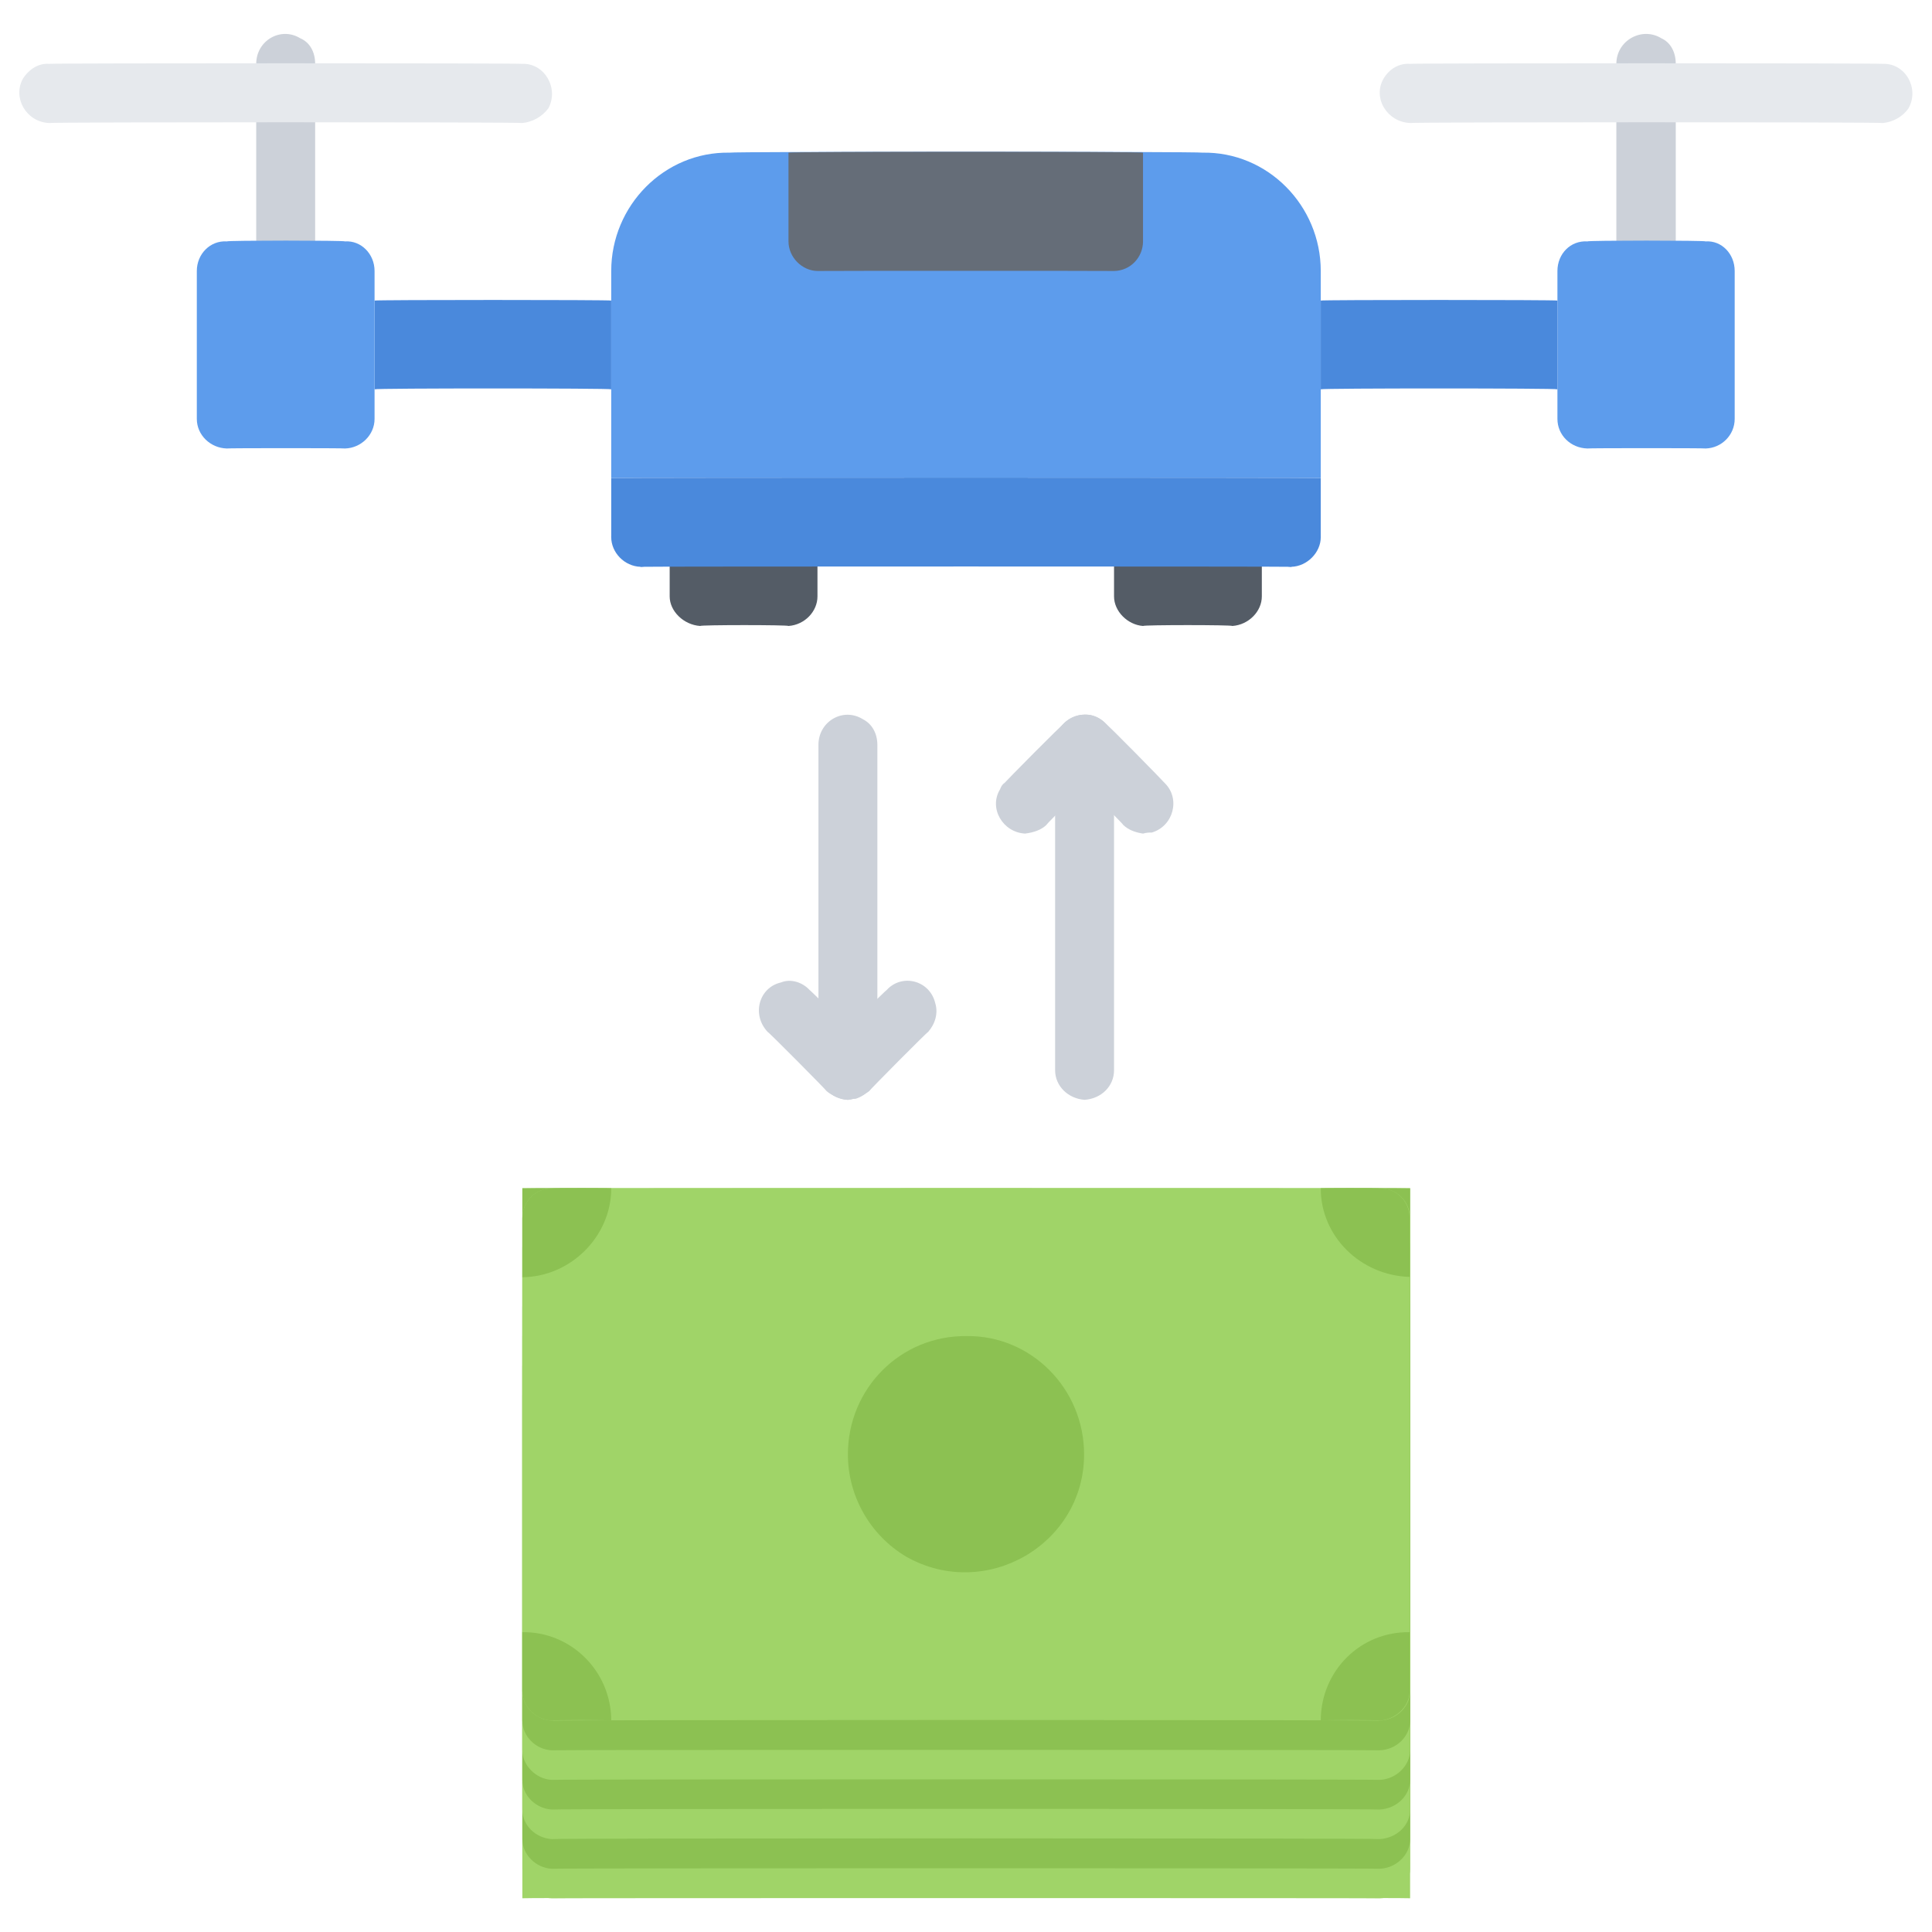 <svg xmlns="http://www.w3.org/2000/svg" version="1.1" xmlns:xlink="http://www.w3.org/1999/xlink" width="100%" height="100%" id="svgWorkerArea" viewBox="0 0 400 400" xmlns:artdraw="https://artdraw.muisca.co" style="background: white;"><defs id="defsdoc"><pattern id="patternBool" x="0" y="0" width="10" height="10" patternUnits="userSpaceOnUse" patternTransform="rotate(35)"><circle cx="5" cy="5" r="4" style="stroke: none;fill: #ff000070;"></circle></pattern></defs><g id="fileImp-858368785" class="cosito"><path id="pathImp-545371544" fill="#A0D468" class="grouped" d="M108.149 246.021C108.149 245.962 291.949 245.962 291.949 246.021 291.949 245.962 291.949 356.062 291.949 356.266 291.949 356.062 108.149 356.062 108.149 356.266 108.149 356.062 108.149 245.962 108.149 246.021"></path><path id="pathImp-183934134" fill="#8CC152" class="grouped" d="M200.149 276.644C218.749 276.462 230.649 296.962 221.149 313.393 216.749 320.762 208.749 325.462 200.149 325.642 181.149 325.462 169.249 304.962 178.749 288.894 183.149 281.062 191.149 276.462 200.149 276.644 200.149 276.462 200.149 276.462 200.149 276.644M291.949 374.64C291.949 374.462 108.149 374.462 108.149 374.64 108.149 374.462 108.149 356.062 108.149 356.266 108.149 356.062 291.949 356.062 291.949 356.266 291.949 356.062 291.949 374.462 291.949 374.64M108.149 337.892C118.149 337.762 126.549 345.962 126.549 356.266 126.549 356.062 108.149 356.062 108.149 356.266 108.149 356.062 108.149 337.762 108.149 337.892 108.149 337.762 108.149 337.762 108.149 337.892 108.149 337.762 108.149 337.762 108.149 337.892M108.149 246.021C108.149 245.962 126.549 245.962 126.549 246.021 126.549 255.962 118.149 264.362 108.149 264.395 108.149 264.362 108.149 245.962 108.149 246.021 108.149 245.962 108.149 245.962 108.149 246.021M291.949 246.021C291.949 245.962 291.949 264.362 291.949 264.395 281.649 264.362 273.449 255.962 273.449 246.021 273.449 245.962 291.949 245.962 291.949 246.021 291.949 245.962 291.949 245.962 291.949 246.021M291.949 356.241C291.949 356.062 273.449 356.062 273.449 356.241 273.449 345.962 281.649 337.762 291.949 337.928 291.949 337.762 291.949 356.062 291.949 356.241 291.949 356.062 291.949 356.062 291.949 356.241"></path><path id="pathImp-649048210" fill="#A0D468" class="grouped" d="M108.149 374.64C108.149 374.462 291.949 374.462 291.949 374.64 291.949 374.462 291.949 392.862 291.949 393.014 291.949 392.862 108.149 392.862 108.149 393.014 108.149 392.862 108.149 374.462 108.149 374.64"></path><path id="pathImp-434779449" fill="#CCD1D9" class="grouped" d="M175.549 227.708C172.149 227.462 169.449 224.862 169.449 221.583 169.449 221.462 169.449 154.062 169.449 154.211 169.449 149.362 174.549 146.362 178.649 148.907 180.549 149.862 181.649 151.862 181.649 154.211 181.649 154.062 181.649 221.462 181.649 221.583 181.649 224.862 178.749 227.462 175.549 227.708 175.549 227.462 175.549 227.462 175.549 227.708"></path><path id="pathImp-39127309" fill="#CCD1D9" class="grouped" d="M175.549 227.708C170.949 227.562 167.949 222.462 170.149 218.541 170.549 217.962 170.949 217.462 171.149 217.253 171.149 217.062 183.549 204.862 183.549 205.003 186.749 201.462 192.549 202.962 193.649 207.749 194.249 209.762 193.649 211.962 192.149 213.663 192.149 213.462 179.949 225.762 179.949 225.913 178.649 226.862 177.149 227.462 175.549 227.708 175.549 227.462 175.549 227.462 175.549 227.708"></path><path id="pathImp-357433229" fill="#CCD1D9" class="grouped" d="M175.549 227.708C173.949 227.462 172.249 226.862 171.149 225.913 171.149 225.762 158.949 213.462 158.949 213.663 155.549 210.062 157.149 204.462 161.649 203.418 163.749 202.562 166.149 203.362 167.649 205.003 167.649 204.862 179.949 217.062 179.949 217.253 183.149 220.462 181.649 226.062 177.149 227.495 176.649 227.462 176.049 227.462 175.549 227.708 175.549 227.462 175.549 227.462 175.549 227.708M224.549 227.708C221.149 227.462 218.449 224.862 218.449 221.583 218.449 221.462 218.449 154.062 218.449 154.211 218.449 149.362 223.549 146.362 227.649 148.907 229.549 149.862 230.649 151.862 230.649 154.211 230.649 154.062 230.649 221.462 230.649 221.583 230.649 224.862 228.049 227.462 224.549 227.708 224.549 227.462 224.549 227.462 224.549 227.708"></path><path id="pathImp-575642914" fill="#CCD1D9" class="grouped" d="M212.249 172.585C207.649 172.362 204.649 167.362 207.049 163.419 207.249 162.862 207.549 162.362 207.949 162.13 207.949 162.062 220.249 149.562 220.249 149.881 223.649 146.362 229.249 147.862 230.449 152.626 231.149 154.562 230.449 156.862 228.949 158.541 228.949 158.362 216.649 170.562 216.649 170.79 215.549 171.862 213.949 172.362 212.249 172.585 212.249 172.362 212.249 172.362 212.249 172.585"></path><path id="pathImp-663180515" fill="#CCD1D9" class="grouped" d="M236.649 172.585C235.149 172.362 233.649 171.862 232.549 170.79 232.549 170.562 220.249 158.362 220.249 158.541 216.949 155.062 218.449 149.362 223.049 148.296 225.049 147.562 227.249 148.062 228.949 149.881 228.949 149.562 241.149 162.062 241.149 162.13 244.449 165.362 242.949 171.062 238.449 172.373 237.949 172.362 237.449 172.362 236.649 172.585 236.649 172.362 236.649 172.362 236.649 172.585"></path><path id="pathImp-665461149" fill="#A0D468" class="grouped" d="M291.949 386.902C291.949 390.062 289.149 392.962 285.649 393.027 285.649 392.962 114.249 392.962 114.249 393.027 110.949 392.962 108.149 390.062 108.149 386.902 108.149 386.762 108.149 288.862 108.149 288.967 108.149 285.462 110.949 282.762 114.249 282.842 114.249 282.762 285.649 282.762 285.649 282.842 289.149 282.762 291.949 285.462 291.949 288.967 291.949 288.862 291.949 386.762 291.949 386.902 291.949 386.762 291.949 386.762 291.949 386.902"></path><path id="pathImp-613041260" fill="#8CC152" class="grouped" d="M291.949 380.777C291.949 383.962 289.149 386.762 285.649 386.902 285.649 386.762 114.249 386.762 114.249 386.902 110.949 386.762 108.149 383.962 108.149 380.777 108.149 380.562 108.149 282.762 108.149 282.842 108.149 279.362 110.949 276.462 114.249 276.718 114.249 276.462 285.649 276.462 285.649 276.718 289.149 276.462 291.949 279.362 291.949 282.842 291.949 282.762 291.949 380.562 291.949 380.777 291.949 380.562 291.949 380.562 291.949 380.777"></path><path id="pathImp-5178119" fill="#A0D468" class="grouped" d="M291.949 374.64C291.949 377.962 289.149 380.562 285.649 380.765 285.649 380.562 114.249 380.562 114.249 380.765 110.949 380.562 108.149 377.962 108.149 374.64 108.149 374.462 108.149 276.462 108.149 276.705 108.149 273.062 110.949 270.462 114.249 270.581 114.249 270.462 285.649 270.462 285.649 270.581 289.149 270.462 291.949 273.062 291.949 276.705 291.949 276.462 291.949 374.462 291.949 374.64 291.949 374.462 291.949 374.462 291.949 374.64"></path><path id="pathImp-637786775" fill="#8CC152" class="grouped" d="M291.949 368.515C291.949 371.762 289.149 374.462 285.649 374.64 285.649 374.462 114.249 374.462 114.249 374.64 110.949 374.462 108.149 371.762 108.149 368.515 108.149 368.362 108.149 270.462 108.149 270.581 108.149 266.962 110.949 264.362 114.249 264.456 114.249 264.362 285.649 264.362 285.649 264.456 289.149 264.362 291.949 266.962 291.949 270.581 291.949 270.462 291.949 368.362 291.949 368.515 291.949 368.362 291.949 368.362 291.949 368.515"></path><path id="pathImp-723228705" fill="#A0D468" class="grouped" d="M291.949 362.378C291.949 365.462 289.149 368.362 285.649 368.503 285.649 368.362 114.249 368.362 114.249 368.503 110.949 368.362 108.149 365.462 108.149 362.378 108.149 362.262 108.149 264.362 108.149 264.444 108.149 260.962 110.949 258.062 114.249 258.319 114.249 258.062 285.649 258.062 285.649 258.319 289.149 258.062 291.949 260.962 291.949 264.444 291.949 264.362 291.949 362.262 291.949 362.378 291.949 362.262 291.949 362.262 291.949 362.378"></path><path id="pathImp-471760557" fill="#8CC152" class="grouped" d="M291.949 356.254C291.949 359.462 289.149 362.262 285.649 362.378 285.649 362.262 114.249 362.262 114.249 362.378 110.949 362.262 108.149 359.462 108.149 356.254 108.149 356.062 108.149 258.062 108.149 258.319 108.149 254.762 110.949 251.962 114.249 252.194 114.249 251.962 285.649 251.962 285.649 252.194 289.149 251.962 291.949 254.762 291.949 258.319 291.949 258.062 291.949 356.062 291.949 356.254 291.949 356.062 291.949 356.062 291.949 356.254"></path><path id="pathImp-881237760" fill="#A0D468" class="grouped" d="M291.949 350.117C291.949 353.362 289.149 356.062 285.649 356.241 285.649 356.062 114.249 356.062 114.249 356.241 110.949 356.062 108.149 353.362 108.149 350.117 108.149 349.962 108.149 251.962 108.149 252.182 108.149 248.762 110.949 245.962 114.249 246.057 114.249 245.962 285.649 245.962 285.649 246.057 289.149 245.962 291.949 248.762 291.949 252.182 291.949 251.962 291.949 349.962 291.949 350.117 291.949 349.962 291.949 349.962 291.949 350.117"></path><path id="pathImp-832184707" fill="#8CC152" class="grouped" d="M108.149 337.928C108.149 337.762 108.149 349.962 108.149 350.117 108.149 353.362 110.949 356.062 114.249 356.241 114.249 356.062 126.549 356.062 126.549 356.241 126.549 345.962 118.149 337.762 108.149 337.928 108.149 337.762 108.149 337.762 108.149 337.928M200.149 276.62C213.449 276.462 224.449 287.462 224.449 301.119 224.449 319.762 204.049 331.562 187.649 322.309 180.149 317.862 175.549 309.762 175.549 301.119 175.549 287.462 186.449 276.462 200.149 276.62 200.149 276.462 200.149 276.462 200.149 276.62M126.549 246.057C126.549 245.962 114.249 245.962 114.249 246.057 110.949 245.962 108.149 248.762 108.149 252.182 108.149 251.962 108.149 264.362 108.149 264.432 118.149 264.362 126.549 255.962 126.549 246.057 126.549 245.962 126.549 245.962 126.549 246.057M291.849 264.37C291.849 264.062 291.849 251.762 291.849 251.894 291.649 248.462 288.949 245.962 285.649 246.057 285.649 245.962 273.449 245.962 273.449 246.057 273.449 255.962 281.649 264.062 291.849 264.37 291.849 264.062 291.849 264.062 291.849 264.37M291.849 350.417C291.849 350.262 291.849 337.762 291.849 337.928 281.649 337.762 273.449 345.962 273.449 356.241 273.449 356.062 285.649 356.062 285.649 356.241 288.949 355.962 291.649 353.462 291.849 350.417 291.849 350.262 291.849 350.262 291.849 350.417"></path><path id="pathImp-108604463" fill="#545C66" class="grouped" d="M163.249 111.227C166.649 111.062 169.249 113.862 169.249 117.352 169.249 117.262 169.249 123.362 169.249 123.477 169.249 126.562 166.649 129.362 163.249 129.601 163.249 129.362 144.949 129.362 144.949 129.601 141.549 129.362 138.649 126.562 138.649 123.477 138.649 123.362 138.649 117.262 138.649 117.352 138.649 113.862 141.549 111.062 144.949 111.227 144.949 111.062 163.249 111.062 163.249 111.227 163.249 111.062 163.249 111.062 163.249 111.227M255.149 111.227C258.549 111.062 261.249 113.862 261.249 117.352 261.249 117.262 261.249 123.362 261.249 123.477 261.249 126.562 258.549 129.362 255.149 129.601 255.149 129.362 236.649 129.362 236.649 129.601 233.449 129.362 230.649 126.562 230.649 123.477 230.649 123.362 230.649 117.262 230.649 117.352 230.649 113.862 233.449 111.062 236.649 111.227 236.649 111.062 255.149 111.062 255.149 111.227 255.149 111.062 255.149 111.062 255.149 111.227"></path><path id="pathImp-727337994" fill="#5D9CEC" class="grouped" d="M248.949 31.606C248.949 31.362 151.049 31.362 151.049 31.606 137.549 31.362 126.549 42.562 126.549 56.105 126.549 56.062 126.549 98.862 126.549 98.978 126.549 98.862 273.449 98.862 273.449 98.978 273.449 98.862 273.449 56.062 273.449 56.105 273.449 42.562 262.449 31.362 248.949 31.606 248.949 31.362 248.949 31.362 248.949 31.606"></path><path id="pathImp-730197203" fill="#CCD1D9" class="grouped" d="M340.849 56.105C337.449 56.062 334.649 53.262 334.649 49.98 334.649 49.762 334.649 13.062 334.649 13.219 334.649 8.362 339.949 5.462 343.949 7.915 345.849 8.762 346.949 10.762 346.949 13.219 346.949 13.062 346.949 49.762 346.949 49.98 346.949 53.262 344.149 56.062 340.849 56.105 340.849 56.062 340.849 56.062 340.849 56.105M59.149 56.105C55.649 56.062 53.049 53.262 53.049 49.98 53.049 49.762 53.049 13.062 53.049 13.219 53.049 8.362 58.149 5.462 62.149 7.915 64.149 8.762 65.249 10.762 65.249 13.219 65.249 13.062 65.249 49.762 65.249 49.98 65.249 53.262 62.549 56.062 59.149 56.105 59.149 56.062 59.149 56.062 59.149 56.105"></path><path id="pathImp-74664125" fill="#5D9CEC" class="grouped" d="M353.149 49.98C356.449 49.762 359.149 52.562 359.149 56.105 359.149 56.062 359.149 86.562 359.149 86.728 359.149 90.062 356.449 92.762 353.149 92.853 353.149 92.762 328.649 92.762 328.649 92.853 325.149 92.762 322.449 90.062 322.449 86.728 322.449 86.562 322.449 56.062 322.449 56.105 322.449 52.562 325.149 49.762 328.649 49.98 328.649 49.762 353.149 49.762 353.149 49.98 353.149 49.762 353.149 49.762 353.149 49.98"></path><path id="pathImp-347960345" fill="#4A89DC" class="grouped" d="M77.549 62.229C77.549 62.062 126.549 62.062 126.549 62.229 126.549 62.062 126.549 80.362 126.549 80.604 126.549 80.362 77.549 80.362 77.549 80.604 77.549 80.362 77.549 62.062 77.549 62.229"></path><path id="pathImp-923070627" fill="#5D9CEC" class="grouped" d="M77.549 74.479C77.549 74.362 77.549 86.562 77.549 86.728 77.549 90.062 74.749 92.762 71.449 92.853 71.449 92.762 46.949 92.762 46.949 92.853 43.549 92.762 40.749 90.062 40.749 86.728 40.749 86.562 40.749 56.062 40.749 56.105 40.749 52.562 43.549 49.762 46.949 49.98 46.949 49.762 71.449 49.762 71.449 49.98 74.749 49.762 77.549 52.562 77.549 56.105 77.549 56.062 77.549 74.362 77.549 74.479 77.549 74.362 77.549 74.362 77.549 74.479"></path><path id="pathImp-257991309" fill="#4A89DC" class="grouped" d="M273.449 62.229C273.449 62.062 322.449 62.062 322.449 62.229 322.449 62.062 322.449 80.362 322.449 80.604 322.449 80.362 273.449 80.362 273.449 80.604 273.449 80.362 273.449 62.062 273.449 62.229"></path><path id="pathImp-188317372" fill="#656D78" class="grouped" d="M163.249 31.606C163.249 31.362 163.249 49.762 163.249 49.98 163.249 53.262 166.049 56.062 169.249 56.105 169.249 56.062 230.649 56.062 230.649 56.105 234.049 56.062 236.649 53.262 236.649 49.98 236.649 49.762 236.649 31.362 236.649 31.606 236.649 31.362 163.249 31.362 163.249 31.606 163.249 31.362 163.249 31.362 163.249 31.606"></path><path id="pathImp-85299301" fill="#4A89DC" class="grouped" d="M273.449 98.978C273.449 98.862 273.449 111.062 273.449 111.227 273.449 111.062 267.349 117.262 267.349 117.352 267.349 117.262 132.649 117.262 132.649 117.352 132.649 117.262 126.549 111.062 126.549 111.227 126.549 111.062 126.549 98.862 126.549 98.978 126.549 98.862 273.449 98.862 273.449 98.978"></path><path id="pathImp-287455728" fill="#E6E9ED" class="grouped" d="M389.849 25.469C389.849 25.262 291.949 25.262 291.949 25.469 287.149 25.262 284.149 20.262 286.449 16.282 287.649 14.262 289.649 13.062 291.949 13.219 291.949 13.062 389.849 13.062 389.849 13.219 394.449 13.062 397.449 18.262 395.149 22.406 393.949 24.162 391.949 25.262 389.849 25.469 389.849 25.262 389.849 25.262 389.849 25.469M108.149 25.469C108.149 25.262 10.149 25.262 10.149 25.469 5.449 25.262 2.549 20.262 4.749 16.282 6.049 14.262 8.049 13.062 10.149 13.219 10.149 13.062 108.149 13.062 108.149 13.219 112.749 13.062 115.749 18.262 113.549 22.406 112.249 24.162 110.249 25.262 108.149 25.469 108.149 25.262 108.149 25.262 108.149 25.469"></path><path id="circleImp-668983574" fill="#4A89DC" class="grouped" d="M126.549 111.227C126.549 107.762 129.249 104.862 132.649 105.103 136.049 104.862 138.649 107.762 138.649 111.227 138.649 114.362 136.049 117.262 132.649 117.352 129.249 117.262 126.549 114.362 126.549 111.227 126.549 111.062 126.549 111.062 126.549 111.227"></path><path id="circleImp-58569183" fill="#4A89DC" class="grouped" d="M261.249 111.227C261.249 107.762 263.949 104.862 267.349 105.103 270.649 104.862 273.449 107.762 273.449 111.227 273.449 114.362 270.649 117.262 267.349 117.352 263.949 117.262 261.249 114.362 261.249 111.227 261.249 111.062 261.249 111.062 261.249 111.227"></path></g></svg>